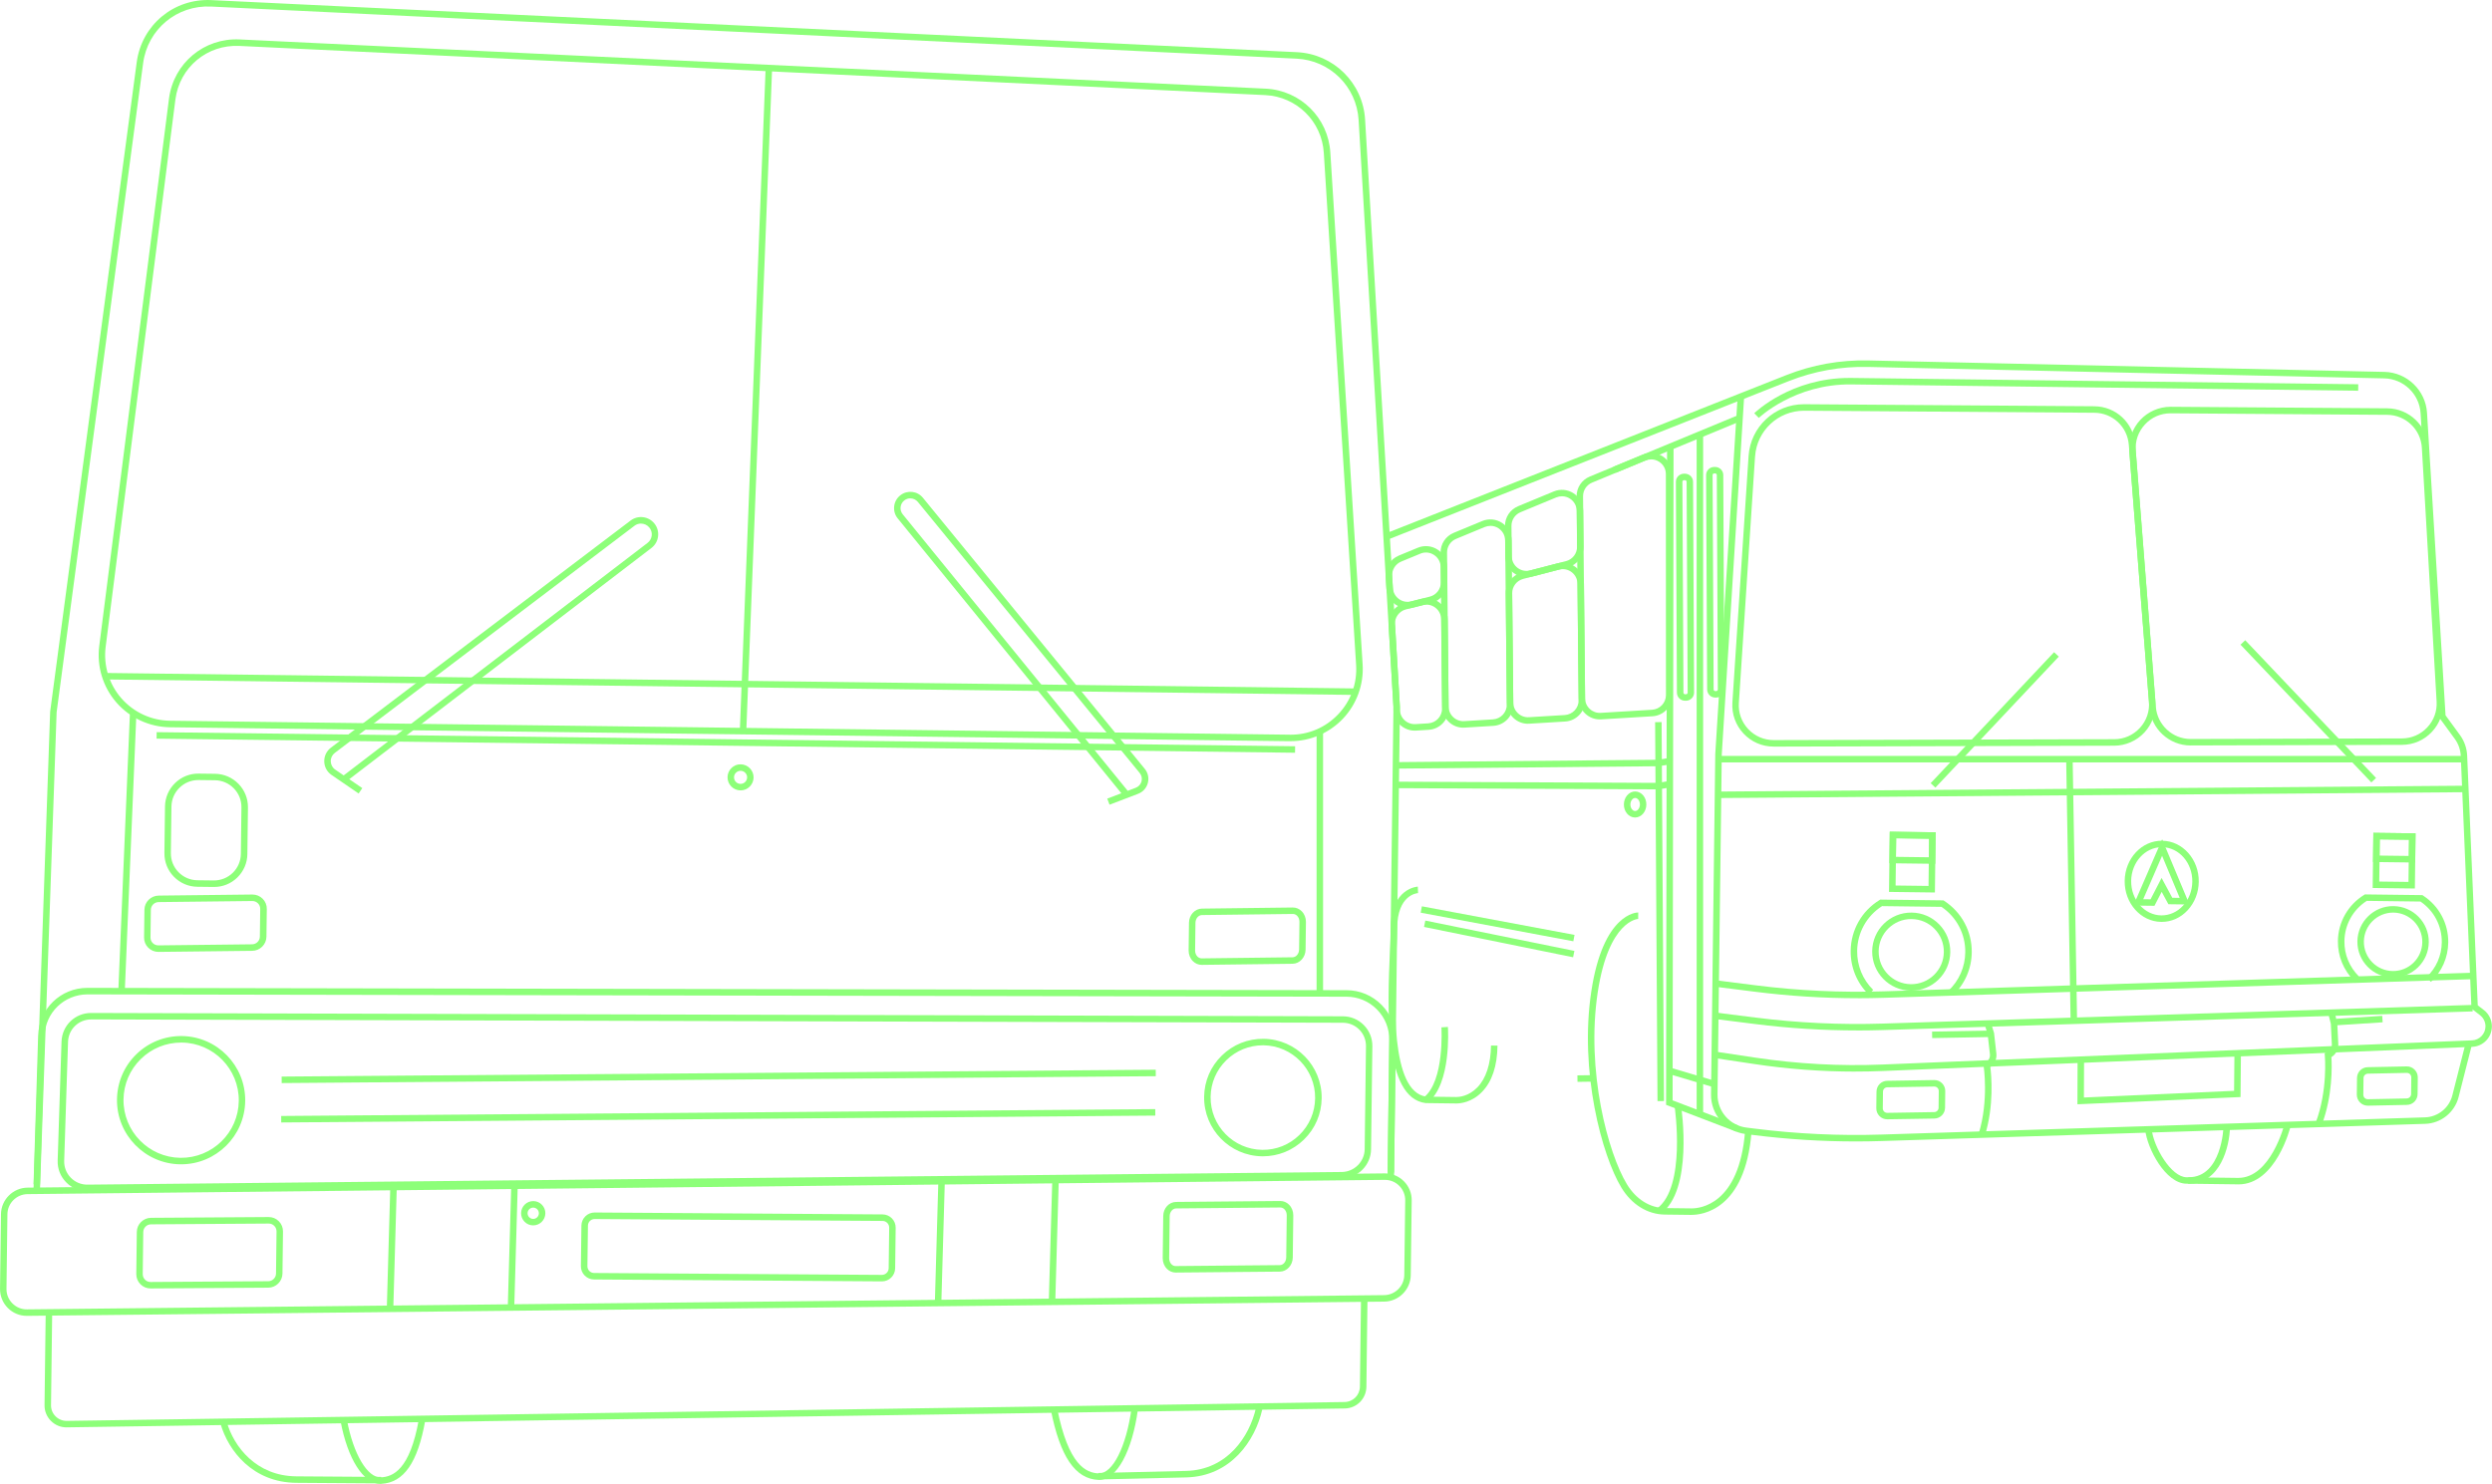 <?xml version="1.0" encoding="UTF-8"?> <svg xmlns="http://www.w3.org/2000/svg" id="_Слой_2" data-name="Слой 2" viewBox="0 0 768.32 457.56"><defs><style> .cls-1 { fill: #8dff79; stroke-width: 0px; } </style></defs><g id="_Слой_1-2" data-name="Слой 1"><g><path class="cls-1" d="m571.98,330.44c-10.4,0-20.83-.78-31.1-2.33l-12.36-1.86.3-1.98,12.36,1.86c12.95,1.95,26.14,2.67,39.22,2.13l181.75-7.45c2.3-.09,4.13-1.97,4.16-4.28.02-1.36-.62-2.66-1.69-3.49l-2.63-2.02-3.3-77.89c-.08-1.92-.72-3.76-1.86-5.31l-4.78-6.54-.02-.29-5.73-93.59c-.36-5.88-5.26-10.59-11.15-10.72l-159.21-3.53c-8.41-.19-16.63,1.29-24.45,4.38l-123.75,48.92-.74-1.86,123.75-48.92c8.07-3.19,16.56-4.71,25.23-4.52l159.21,3.53c6.92.15,12.67,5.69,13.1,12.6l5.71,93.3,4.43,6.06c1.37,1.87,2.14,4.09,2.24,6.4l3.26,76.96,1.89,1.46c1.57,1.21,2.5,3.12,2.47,5.1-.04,3.37-2.71,6.12-6.08,6.25l-181.75,7.45c-2.83.12-5.67.17-8.5.17Z"></path><path class="cls-1" d="m572.69,317.75c-10.58,0-21.18-.66-31.63-1.98l-12.37-1.56.25-1.98,12.37,1.56c12.96,1.64,26.17,2.26,39.26,1.84l181.73-5.75.06,2-181.73,5.75c-2.64.08-5.3.13-7.95.13Z"></path><path class="cls-1" d="m572.81,307.81c-10.58,0-21.18-.66-31.63-1.98l-12.37-1.56.25-1.98,12.37,1.56c12.96,1.64,26.17,2.26,39.26,1.84l181.73-5.75.06,2-181.73,5.75c-2.64.08-5.29.13-7.95.13Z"></path><g><path class="cls-1" d="m546.84,230.22c-3.56,0-6.86-1.43-9.29-4.02-2.44-2.6-3.66-6-3.43-9.56l4.99-76.02c.59-8.98,8.07-15.97,17.05-15.97.04,0,.08,0,.12,0l89.42.63c6.67.05,12.1,5.1,12.62,11.76l6.2,79.16c.28,3.53-.94,7.04-3.34,9.64-2.4,2.6-5.8,4.1-9.34,4.11l-104.98.28h-.04Zm-6.73-89.54l1,.07-4.99,76.02c-.2,3.01.83,5.87,2.89,8.06,2.06,2.2,4.88,3.39,7.87,3.39l104.98-.28c3.03,0,5.82-1.24,7.88-3.46,2.05-2.22,3.05-5.11,2.81-8.13l-6.2-79.16c-.44-5.61-5.01-9.87-10.64-9.91l-89.42-.63s-.07,0-.11,0c-7.93,0-14.54,6.17-15.06,14.1l-1-.07Z"></path><path class="cls-1" d="m675.39,229.88c-6.61,0-12.2-5.16-12.71-11.76l-6.19-78.93c-.28-3.55.95-7.08,3.38-9.69,2.41-2.58,5.8-4.06,9.33-4.06.03,0,.06,0,.09,0l66.75.47c6.7.05,12.25,5.32,12.64,12.01l4.55,78.28c.21,3.53-1.02,6.9-3.44,9.48s-5.71,4-9.25,4.01l-65.11.18h-.03Zm-6.19-102.43c-3.02,0-5.81,1.21-7.86,3.42-2.08,2.23-3.09,5.13-2.85,8.17l6.19,78.93c.44,5.56,5.14,9.91,10.72,9.91h.03l65.11-.18c2.99,0,5.76-1.21,7.8-3.38,2.05-2.17,3.08-5.01,2.9-7.99l-4.55-78.28c-.33-5.64-5.01-10.09-10.66-10.13l-66.75-.47s-.05,0-.08,0Z"></path></g><rect class="cls-1" x="710.66" y="190.04" width="2" height="58.57" transform="translate(44.6 550.36) rotate(-43.52)"></rect><rect class="cls-1" x="587.25" y="220.98" width="55.49" height="2" transform="translate(31.73 517.43) rotate(-46.71)"></rect><rect class="cls-1" x="496.19" y="135.83" width="42.05" height="2" transform="translate(-13.02 208.16) rotate(-22.48)"></rect><path class="cls-1" d="m589.26,305.49c-.05,0-.1,0-.15,0-6.64-.08-11.97-5.55-11.89-12.19.08-6.64,5.53-11.99,12.19-11.89,3.22.04,6.22,1.33,8.47,3.63s3.46,5.34,3.42,8.56c-.04,3.22-1.33,6.22-3.63,8.47-2.27,2.21-5.25,3.42-8.4,3.42Zm0-22.09c-5.48,0-9.97,4.42-10.04,9.92-.07,5.54,4.38,10.1,9.92,10.17,2.66.03,5.22-.98,7.14-2.85,1.92-1.87,3-4.38,3.03-7.06h0c.03-2.68-.98-5.22-2.85-7.14s-4.38-3-7.06-3.03c-.04,0-.08,0-.13,0Z"></path><path class="cls-1" d="m602.05,307.02l-1.37-1.46c3.33-3.13,5.19-7.37,5.24-11.92.07-5.63-2.67-10.84-7.33-14l-18.32-.23c-4.75,3.04-7.61,8.19-7.68,13.81-.06,4.55,1.7,8.83,4.95,12.04l-1.41,1.42c-3.64-3.6-5.6-8.39-5.54-13.49.08-6.41,3.4-12.26,8.87-15.64l.25-.15,19.49.24.24.16c5.39,3.52,8.56,9.45,8.48,15.86-.06,5.1-2.15,9.84-5.87,13.35Z"></path><path class="cls-1" d="m596.56,275.21l-14.15-.18.23-18.56,14.15.18-.23,18.56Zm-12.12-2.15l10.15.13.18-14.56-10.15-.13-.18,14.56Z"></path><path class="cls-1" d="m596.67,266.37l-14.15-.18.12-9.73,14.15.18-.12,9.73Zm-12.12-2.15l10.15.13.07-5.73-10.15-.13-.07,5.73Z"></path><path class="cls-1" d="m737.83,301.42s-.09,0-.14,0c-6.07-.08-10.94-5.07-10.87-11.14.08-6.07,5.08-10.96,11.14-10.87,6.07.08,10.95,5.07,10.87,11.14-.04,2.94-1.22,5.69-3.32,7.74-2.07,2.02-4.79,3.13-7.68,3.13Zm0-20.01c-4.92,0-8.94,3.97-9.01,8.9-.06,4.97,3.93,9.06,8.89,9.12,2.39.03,4.68-.88,6.4-2.56,1.72-1.68,2.69-3.93,2.72-6.34.06-4.97-3.93-9.06-8.89-9.12-.04,0-.08,0-.11,0Z"></path><path class="cls-1" d="m749.49,302.78l-1.37-1.46c3-2.82,4.67-6.63,4.72-10.73.06-5.06-2.39-9.74-6.58-12.59l-16.55-.21c-4.26,2.74-6.83,7.37-6.89,12.43-.05,4.1,1.53,7.95,4.45,10.85l-1.41,1.42c-3.31-3.28-5.1-7.65-5.05-12.29.07-5.84,3.1-11.17,8.08-14.25l.25-.15,17.72.22.24.16c4.91,3.21,7.8,8.61,7.73,14.45-.06,4.65-1.96,8.96-5.35,12.16Z"></path><path class="cls-1" d="m744.54,273.98l-13.01-.16.21-17.01,13.01.16-.21,17.01Zm-10.98-2.14l9.01.11.16-13.01-9.01-.11-.16,13.01Z"></path><path class="cls-1" d="m744.64,265.97l-13.01-.16.11-9,13.01.16-.11,9Zm-10.98-2.14l9.01.11.06-5-9.01-.11-.06,5Z"></path><rect class="cls-1" x="637.72" y="233.86" width="2" height="80.91" transform="translate(-4.56 10.87) rotate(-.97)"></rect><polygon class="cls-1" points="535.23 348.93 513.68 340.69 513.98 137.82 515.98 137.82 515.69 339.31 535.95 347.06 535.23 348.93"></polygon><path class="cls-1" d="m12.31,367.45l-2-.07,5.15-147.92L42.15,19.21C43.68,7.72,53.56-.53,65.15.03l334.7,16.06c11.32.54,20.36,9.48,21.03,20.79l10.74,181.09-1.79,143.61-2-.02,1.79-143.54-10.74-181.02c-.61-10.29-8.83-18.42-19.13-18.91L65.05,2.02c-10.51-.5-19.52,6.99-20.92,17.45l-26.67,200.16-5.15,147.82Z"></path><path class="cls-1" d="m397.9,228.56c-.09,0-.18,0-.27,0l-345.23-4.3c-6.34-.08-12.36-2.87-16.52-7.65-4.16-4.78-6.08-11.13-5.28-17.42L52.11,30.34c1.45-10.89,10.82-18.71,21.79-18.18l316.33,15.18c10.72.51,19.29,8.99,19.93,19.7l9.96,157.86c.39,6.16-1.83,12.26-6.08,16.73-4.19,4.41-10.06,6.92-16.13,6.92Zm-.25-2c5.72.07,11-2.17,14.93-6.3,3.93-4.13,5.89-9.54,5.53-15.23l-9.96-157.87c-.58-9.7-8.33-17.36-18.03-17.83L73.8,14.16c-9.93-.48-18.4,6.59-19.71,16.44l-21.51,168.84c-.73,5.72,1.02,11.5,4.81,15.85s9.26,6.89,15.03,6.96l345.23,4.3Z"></path><rect class="cls-1" x="130.77" y="122.22" width="204.62" height="2" transform="translate(100.88 351.33) rotate(-87.77)"></rect><path class="cls-1" d="m8.26,405.76c-2.21,0-4.28-.86-5.84-2.42-1.58-1.59-2.44-3.7-2.41-5.94l.29-23.02c.06-4.45,3.72-8.11,8.17-8.16l418.44-4.39c2.26-.01,4.35.84,5.93,2.42,1.58,1.59,2.44,3.7,2.41,5.94l-.29,23.02c-.06,4.45-3.72,8.11-8.17,8.16l-418.44,4.39s-.06,0-.09,0Zm418.73-41.93s-.04,0-.07,0l-418.44,4.39c-3.37.04-6.15,2.81-6.19,6.18l-.29,23.02c-.02,1.7.63,3.3,1.83,4.5,1.2,1.2,2.76,1.86,4.5,1.84l418.44-4.39v1s0-1,0-1c3.37-.04,6.15-2.81,6.19-6.18l.29-23.02c.02-1.7-.63-3.3-1.83-4.5-1.18-1.19-2.75-1.84-4.43-1.84Z"></path><path class="cls-1" d="m46.41,397.31c-1.18,0-2.28-.46-3.11-1.3-.84-.84-1.29-1.96-1.28-3.15l.16-12.99c.03-2.38,1.99-4.32,4.36-4.34l36.29-.24c1.2,0,2.31.45,3.14,1.3.84.84,1.29,1.96,1.28,3.15l-.16,12.99c-.03,2.38-1.99,4.32-4.36,4.34l-36.29.24s-.02,0-.03,0Zm36.45-20.01s-.01,0-.02,0l-36.29.24c-1.29,0-2.36,1.07-2.38,2.36l-.16,12.99c0,.65.24,1.26.7,1.72.45.46,1.05.71,1.7.71,0,0,.01,0,.02,0l36.29-.24c1.29,0,2.36-1.07,2.38-2.36l.16-12.99c0-.65-.24-1.26-.7-1.72-.45-.46-1.05-.71-1.7-.71Z"></path><path class="cls-1" d="m362.47,392.41c-1,0-1.96-.41-2.69-1.15-.84-.84-1.31-2.04-1.3-3.3l.16-12.99c.03-2.42,1.78-4.32,3.98-4.34l32.1-.29s.02,0,.03,0c1,0,1.96.41,2.69,1.15.84.84,1.31,2.04,1.3,3.3l-.16,12.99c-.03,2.37-1.81,4.32-3.98,4.34l-32.1.29s-.02,0-.03,0Zm32.28-20.07s0,0-.02,0l-32.1.29c-1.08,0-1.98,1.07-2,2.37l-.16,12.99c0,.72.25,1.4.71,1.86.36.36.78.57,1.29.56l32.1-.29c1.08,0,1.98-1.07,1.99-2.37l.16-12.99c0-.72-.25-1.4-.71-1.86-.36-.36-.81-.56-1.28-.56Z"></path><g><path class="cls-1" d="m48.85,293.53c-1.2,0-2.32-.46-3.16-1.31-.84-.84-1.29-1.96-1.27-3.14l.11-8.57c.03-2.38,2-4.32,4.4-4.34l28.87-.33c1.22-.01,2.34.46,3.19,1.31.84.84,1.29,1.96,1.27,3.14l-.11,8.57c-.03,2.38-2,4.32-4.4,4.34l-28.87.33s-.02,0-.03,0Zm28.97-15.69s-.01,0-.02,0l-28.87.33c-1.32,0-2.4,1.07-2.42,2.36l-.11,8.57c0,.64.24,1.25.69,1.7.46.47,1.09.72,1.75.72l28.87-.33c1.31,0,2.4-1.07,2.41-2.36l.11-8.57c0-.64-.24-1.25-.69-1.7-.46-.46-1.08-.72-1.74-.72Z"></path><path class="cls-1" d="m370.5,297.53c-1.02,0-1.99-.41-2.73-1.16-.84-.84-1.31-2.04-1.3-3.28l.11-8.57c.03-2.38,1.83-4.32,4.01-4.34l27.98-.34c1.07-.01,2.01.4,2.77,1.16.84.84,1.31,2.04,1.3,3.28l-.11,8.57c-.03,2.37-1.83,4.32-4.01,4.34l-27.99.34s-.02,0-.03,0Zm28.11-15.7s-.01,0-.02,0l-27.98.34c-1.11,0-2.01,1.07-2.03,2.37l-.11,8.57c0,.71.25,1.38.71,1.85.37.37.86.58,1.33.57l27.99-.34c1.1,0,2.01-1.07,2.03-2.37l.11-8.57c0-.71-.25-1.38-.71-1.85-.37-.37-.83-.57-1.31-.57Z"></path></g><path class="cls-1" d="m55.84,359.03c-.08,0-.17,0-.25,0-10.9-.14-19.66-9.12-19.52-20.02.07-5.28,2.18-10.22,5.96-13.91,3.78-3.69,8.79-5.68,14.05-5.62,10.9.14,19.66,9.12,19.52,20.02h0c-.14,10.82-8.98,19.53-19.77,19.53Zm0-37.54c-4.66,0-9.06,1.79-12.4,5.05-3.4,3.31-5.3,7.75-5.36,12.5-.12,9.8,7.75,17.87,17.55,17.99,9.83.11,17.87-7.75,17.99-17.55.12-9.8-7.75-17.87-17.55-17.99-.08,0-.15,0-.23,0Z"></path><path class="cls-1" d="m389.37,356.56c-.08,0-.15,0-.23,0-9.99-.12-18.01-8.35-17.89-18.34.06-4.84,2-9.36,5.47-12.74,3.46-3.38,8.01-5.21,12.88-5.15,9.99.12,18.01,8.35,17.89,18.34-.06,4.84-2,9.36-5.47,12.74-3.41,3.32-7.89,5.15-12.64,5.15Zm-.01-34.23c-4.23,0-8.21,1.62-11.25,4.58-3.08,3.01-4.81,7.03-4.86,11.34-.11,8.89,7.03,16.2,15.91,16.32,4.31.06,8.37-1.57,11.45-4.58,3.08-3.01,4.81-7.03,4.86-11.34h1s-1,0-1,0c.11-8.89-7.03-16.2-15.91-16.32-.07,0-.14,0-.21,0Z"></path><path class="cls-1" d="m12.34,365.24l-2-.06,1.42-45.83c.26-8.26,6.93-14.73,15.19-14.73h.03l388.19.72c4.09,0,7.92,1.62,10.79,4.53,2.87,2.91,4.42,6.77,4.37,10.86l-.52,41.97-2-.02.52-41.97c.04-3.55-1.3-6.9-3.8-9.43-2.49-2.53-5.82-3.93-9.37-3.93l-388.19-.72c-7.17.03-12.99,5.6-13.22,12.79l-1.42,45.83Z"></path><path class="cls-1" d="m26.9,367.31c-2.48,0-4.79-.97-6.52-2.75-1.76-1.8-2.68-4.17-2.6-6.68l1.19-36.69c.16-4.96,4.17-8.83,9.12-8.83h.02l385.91,1.03c2.46,0,4.76.97,6.48,2.72,1.72,1.75,2.65,4.06,2.62,6.52l-.4,31.76c-.06,4.92-4.11,8.96-9.03,9.01l-386.71,3.9s-.06,0-.1,0Zm1.2-52.95c-3.87,0-7,3.02-7.12,6.9l-1.19,36.69c-.06,1.96.66,3.81,2.03,5.21,1.37,1.4,3.22,2.17,5.17,2.14l386.71-3.9c3.84-.04,7.01-3.2,7.05-7.04h0s.4-31.76.4-31.76c.02-1.92-.7-3.72-2.05-5.09-1.35-1.37-3.14-2.12-5.06-2.13l-385.91-1.03h-.02Z"></path><rect class="cls-1" x="86.83" y="330.93" width="269.5" height="2" transform="translate(-2.59 1.74) rotate(-.45)"></rect><rect class="cls-1" x="86.68" y="343.08" width="269.5" height="2" transform="translate(-2.68 1.74) rotate(-.45)"></rect><rect class="cls-1" x="-3.69" y="261.72" width="85.91" height="2" transform="translate(-224.86 291.02) rotate(-87.61)"></rect><rect class="cls-1" x="405.92" y="225.54" width="2" height="80.7"></rect><path class="cls-1" d="m20.51,440.15c-1.81,0-3.51-.7-4.79-1.98-1.31-1.31-2.02-3.04-1.99-4.89l.36-28.61,2,.02-.36,28.61c-.02,1.3.48,2.53,1.41,3.45.92.92,2.16,1.42,3.45,1.4l393.97-5.82c2.61-.04,4.68-2.11,4.72-4.73l.33-26.65,2,.02-.33,26.65c-.05,3.7-2.98,6.65-6.69,6.7l-393.97,5.82s-.07,0-.1,0Z"></path><path class="cls-1" d="m110.57,244.69l-8.35-5.72c-1.39-.95-2.21-2.47-2.25-4.15s.71-3.24,2.05-4.26l92.38-70.03c2.3-1.74,5.52-1.35,7.34.88.92,1.13,1.32,2.54,1.15,3.98-.17,1.44-.9,2.72-2.06,3.6l-93.15,71.29,4.02,2.75-1.13,1.65Zm87.05-83.24c-.7,0-1.4.22-2,.68l-92.38,70.03c-.83.63-1.29,1.58-1.26,2.62s.53,1.97,1.39,2.55l2.59,1.78,93.68-71.69c.72-.55,1.18-1.35,1.29-2.25.11-.9-.15-1.78-.72-2.48-.66-.81-1.61-1.23-2.57-1.23Z"></path><path class="cls-1" d="m342.09,248.14l-.71-1.87,4.35-1.66-68.95-84.75c-.87-1.06-1.25-2.4-1.09-3.76.16-1.36.85-2.57,1.94-3.4,2.16-1.65,5.21-1.3,6.93.81l68.39,83.58c1.01,1.23,1.35,2.82.94,4.37-.41,1.54-1.5,2.75-2.99,3.32l-8.81,3.36Zm-61.42-94.47c-.64,0-1.28.2-1.83.62-.66.5-1.07,1.23-1.17,2.05s.14,1.62.66,2.26l69.36,85.26,2.49-.95c.88-.34,1.53-1.05,1.77-1.96s.04-1.85-.56-2.58l-68.39-83.58c-.6-.73-1.46-1.11-2.34-1.11Z"></path><path class="cls-1" d="m572.27,351.98c-10.58,0-21.18-.66-31.63-1.98l-2.47-.31c-6.14-.78-10.72-6.03-10.64-12.22l1.31-104.95,6.9-110.25,2,.12-6.89,110.2-1.31,104.9c-.06,5.17,3.76,9.57,8.89,10.21l2.47.31c12.96,1.64,26.17,2.26,39.26,1.84l167.52-5.3c3.96-.13,7.42-2.9,8.4-6.74l4.12-16.2,1.94.49-4.12,16.2c-1.2,4.7-5.42,8.09-10.27,8.25l-167.52,5.3c-2.64.08-5.29.13-7.94.13Z"></path><g><path class="cls-1" d="m436.16,225.3c-1.67,0-3.3-.65-4.52-1.81-1.31-1.25-2.05-3.01-2.03-4.82v-.46c0-.11,0-.22,0-.33l-1.49-25.17c-.19-3.12,1.88-5.96,4.91-6.73l5.16-1.32c1.96-.5,4.01-.08,5.61,1.15,1.61,1.23,2.54,3.1,2.56,5.13l.28,27.51c.04,3.49-2.67,6.39-6.15,6.6l-3.92.24c-.13,0-.26.01-.39.01Zm-6.05-32.7l1.49,25.17c0,.16.01.31.01.47v.45c-.02,1.28.48,2.47,1.4,3.35.93.88,2.13,1.32,3.41,1.25l3.92-.24c2.42-.15,4.3-2.16,4.27-4.59l-.28-27.51c-.01-1.41-.66-2.7-1.78-3.56-1.12-.86-2.54-1.15-3.9-.8l-5.16,1.32c-2.11.54-3.54,2.51-3.41,4.68h0Z"></path><path class="cls-1" d="m433.97,187.59c-1.37,0-2.72-.43-3.85-1.26-1.58-1.16-2.56-2.94-2.68-4.9l-.22-3.66c-.17-2.78,1.46-5.37,4.03-6.44l5.88-2.43c2.01-.83,4.3-.61,6.12.59,1.82,1.2,2.92,3.22,2.94,5.4l.05,4.64c.03,3.02-2,5.66-4.92,6.41l-5.71,1.46c-.54.14-1.09.21-1.63.21Zm3.93-16.85l-5.88,2.43c-1.79.74-2.92,2.54-2.8,4.47l.22,3.66c.08,1.36.76,2.6,1.86,3.41,1.1.8,2.49,1.07,3.81.73l5.71-1.46c2.04-.52,3.44-2.35,3.42-4.45l-.05-4.64c-.02-1.54-.76-2.9-2.04-3.75s-2.83-1-4.25-.41h0Z"></path><path class="cls-1" d="m451.16,224.39c-1.66,0-3.23-.62-4.45-1.76-1.33-1.24-2.07-2.91-2.08-4.73l-.48-47.47c-.03-2.69,1.56-5.09,4.04-6.12l8.81-3.65c2.01-.83,4.3-.61,6.12.59,1.82,1.2,2.92,3.22,2.94,5.4l.51,50.58c.04,3.49-2.67,6.39-6.15,6.6l-8.84.54c-.14,0-.27.01-.41.01Zm8.36-62.23c-.59,0-1.18.12-1.75.35l-8.81,3.65c-1.73.71-2.83,2.38-2.81,4.25l.48,47.47c.01,1.26.53,2.42,1.45,3.28.92.86,2.12,1.29,3.38,1.21l8.84-.54c2.42-.15,4.3-2.16,4.27-4.59l-.51-50.58c-.02-1.54-.76-2.9-2.04-3.75-.76-.51-1.62-.76-2.5-.76Z"></path><path class="cls-1" d="m470.64,178.04c-1.42,0-2.81-.46-3.97-1.35-1.61-1.23-2.55-3.1-2.57-5.13l-.09-9.34c-.03-2.69,1.56-5.09,4.04-6.12l11.01-4.56c2.01-.83,4.3-.61,6.12.59,1.82,1.2,2.92,3.22,2.94,5.4l.11,11.04c.03,3.01-1.99,5.65-4.9,6.4l-11.03,2.86c-.55.14-1.11.21-1.66.21Zm10.94-25.01c-.59,0-1.18.12-1.75.35l-11.01,4.56c-1.73.71-2.83,2.38-2.81,4.25l.09,9.34c.01,1.41.66,2.71,1.78,3.57,1.12.86,2.54,1.15,3.91.79l11.03-2.86c2.03-.53,3.43-2.36,3.41-4.45l-.11-11.04c-.02-1.54-.76-2.9-2.04-3.75-.76-.51-1.62-.76-2.5-.76Z"></path><path class="cls-1" d="m493.24,221.84c-1.66,0-3.23-.62-4.45-1.76-1.33-1.24-2.07-2.91-2.08-4.73l-.62-62.27c-.03-2.69,1.56-5.09,4.04-6.12l16.44-6.8c2.02-.84,4.32-.61,6.14.61,1.82,1.22,2.91,3.25,2.91,5.44l.03,68.12c0,3.46-2.7,6.33-6.15,6.54l-15.84.96c-.14,0-.27.01-.41.01Zm15.84-80.18c-.59,0-1.18.12-1.75.35l-16.44,6.8c-1.73.71-2.83,2.38-2.81,4.25l.62,62.27c.01,1.26.53,2.42,1.45,3.28.92.86,2.11,1.29,3.38,1.21l15.84-.96c2.4-.15,4.27-2.14,4.27-4.54l-.03-68.12c0-1.54-.74-2.92-2.02-3.78-.77-.51-1.64-.77-2.51-.77Z"></path><path class="cls-1" d="m471.1,223.18c-1.66,0-3.23-.62-4.45-1.76-1.33-1.24-2.07-2.91-2.08-4.73l-.34-33.7c-.03-3.01,1.99-5.65,4.9-6.4l11.03-2.86c1.96-.51,4.01-.09,5.63,1.14,1.61,1.23,2.55,3.1,2.57,5.13l.36,35.89c.03,3.49-2.67,6.39-6.15,6.6l-11.05.67c-.14,0-.27.01-.41.01Zm-4.87-40.21l.34,33.7c.01,1.26.53,2.42,1.45,3.28s2.12,1.29,3.38,1.21l11.05-.67c2.42-.15,4.3-2.16,4.27-4.59l-.36-35.89c-.01-1.41-.66-2.71-1.78-3.57-1.12-.86-2.54-1.14-3.91-.79l-11.03,2.86c-2.03.53-3.43,2.36-3.41,4.45h0Z"></path></g><path class="cls-1" d="m611.97,350.17l-1.91-.59c3.15-10.25,1.54-20.8,1.52-20.91l-.12-.73.67-.32c.95-.46,1.51-1.47,1.39-2.52l-.71-6.29-1.03-3.23,1.91-.61,1.1,3.52.72,6.39c.18,1.64-.55,3.23-1.86,4.16.32,2.56,1.19,11.82-1.68,21.13Z"></path><path class="cls-1" d="m715.81,346.97l-1.87-.71c3.8-10.03,2.85-20.66,2.84-20.77l-.07-.74.69-.28c.98-.4,1.6-1.37,1.54-2.43l-.31-6.33-.83-3.29,1.94-.49.88,3.58.31,6.43c.08,1.64-.75,3.18-2.12,4.03.16,2.57.44,11.88-3.01,20.99Z"></path><path class="cls-1" d="m581.85,345.15c-.9,0-1.74-.35-2.37-.98-.65-.65-1-1.51-.99-2.43l.06-5.14c.02-1.83,1.48-3.3,3.31-3.32l14.47-.23c.93-.01,1.78.33,2.43.98.65.65,1,1.51.99,2.43l-.06,5.14c-.02,1.83-1.48,3.3-3.31,3.32l-.02-1,.02,1-14.47.23s-.04,0-.06,0Zm14.53-10.1s-.02,0-.02,0l-14.47.23c-.75.01-1.34.6-1.34,1.35l-.06,5.14c0,.37.14.72.4.99.26.26.62.4.99.4l14.47-.23c.74-.01,1.34-.6,1.34-1.35l.06-5.14c0-.37-.14-.72-.4-.99-.26-.26-.6-.4-.96-.4Z"></path><path class="cls-1" d="m730.01,340.95c-.89,0-1.73-.35-2.37-.98-.65-.65-1.01-1.51-1-2.43l.06-5.14c.02-1.83,1.47-3.29,3.3-3.32l12-.24c.93-.02,1.79.33,2.44.98.65.65,1.01,1.51,1,2.43l-.06,5.14c-.02,1.83-1.47,3.29-3.3,3.32l-12,.24s-.05,0-.07,0Zm12.07-10.11s-.02,0-.03,0l-12,.24c-.74.02-1.33.61-1.34,1.35l-.06,5.14c0,.37.14.72.4.99.27.26.63.4.99.4l12-.24c.74-.02,1.33-.61,1.34-1.35l.06-5.14c0-.37-.14-.72-.4-.99-.26-.26-.6-.4-.96-.4Z"></path><polygon class="cls-1" points="640.5 340.52 640.55 326.76 642.55 326.77 642.5 338.43 688.8 336.37 688.91 324.77 690.91 324.79 690.79 338.29 640.5 340.52"></polygon><path class="cls-1" d="m690.14,365.21s-.1,0-.14,0l-15.9-.2c-6.44-.08-12.1-10.85-12.71-16.65l1.99-.21c.59,5.55,6.02,14.81,10.75,14.87l15.9.2c10.03.09,14.26-16.39,14.3-16.56l1.94.48c-.18.74-4.6,18.08-16.12,18.08Z"></path><path class="cls-1" d="m674.8,365.02c-.05,0-.1,0-.16,0l.02-2s.09,0,.13,0c10.26,0,10.74-15.4,10.75-15.56l2,.05c-.13,6.08-2.98,17.51-12.74,17.51Z"></path><path class="cls-1" d="m521.6,374.63s-.08,0-.12,0l-8.23-.1c-5.32-.07-10.19-3.1-13.36-8.32-5.96-9.81-13.03-35.84-9.26-60.57,3.67-24.12,14.06-24.28,14.46-24.27l-.02,2v-1s.01,1,.01,1c-.09,0-9.09.38-12.47,22.57-3.69,24.24,3.18,49.68,8.99,59.23,2.81,4.62,7.06,7.3,11.68,7.35l8.23.1c2.42.03,14.69-.97,16.52-23.73l1.99.16c-1.94,24.2-15.41,25.57-18.42,25.57Z"></path><path class="cls-1" d="m449.04,340.27s-.06,0-.08,0l-9.44-.12c-12.95-1.66-11.72-29.9-10.99-46.78.12-2.85.23-5.31.24-7.09.03-12.43,8.27-12.88,8.36-12.88l.08,2c-.26.01-6.41.46-6.44,10.89,0,1.81-.11,4.3-.24,7.17-.66,15.1-1.88,43.19,9.19,44.7l9.26.12c.84,0,3.8-.17,6.51-2.97,2.68-2.76,4.14-7.23,4.21-12.9l2,.02c-.08,6.29-1.68,11.09-4.77,14.27-3.19,3.29-6.75,3.57-7.89,3.57Z"></path><path class="cls-1" d="m440.27,339.93l-1.25-1.56c6.39-5.1,5.4-21.41,5.39-21.57l2-.13c.05.71,1.06,17.52-6.14,23.26Z"></path><path class="cls-1" d="m511.99,374.32l-1.17-1.62c9.14-6.57,5.52-31.29,5.49-31.54l1.98-.3c.16,1.07,3.83,26.18-6.3,33.47Z"></path><rect class="cls-1" x="486.35" y="331.57" width="4.94" height="2" transform="translate(-4.82 7.2) rotate(-.84)"></rect><path class="cls-1" d="m666.46,284.28s-.09,0-.13,0c-6.3-.08-11.35-5.76-11.26-12.66.09-6.9,5.28-12.47,11.58-12.37,6.3.08,11.35,5.76,11.26,12.66h-1s1,0,1,0c-.04,3.32-1.26,6.44-3.42,8.77-2.16,2.33-5,3.6-8.02,3.6Zm.05-23.04c-5.15,0-9.37,4.64-9.44,10.4-.07,5.8,4.1,10.57,9.29,10.63,2.52.02,4.86-1.02,6.67-2.96,1.83-1.97,2.85-4.61,2.89-7.44.07-5.8-4.1-10.57-9.29-10.63-.04,0-.07,0-.11,0Z"></path><path class="cls-1" d="m664.26,279.32l-6.51-.08,8.87-20.44,8.42,20.11-6.5-.08-2.06-3.82-2.23,4.31Zm-3.48-2.04l2.27.03,3.4-6.59,3.3,6.12,2.28.03-5.43-12.97-5.81,13.38Z"></path><rect class="cls-1" x="529.81" y="233.1" width="229.94" height="2"></rect><rect class="cls-1" x="529.67" y="243.21" width="230.42" height="2" transform="translate(-1.89 5.05) rotate(-.45)"></rect><rect class="cls-1" x="720.23" y="313.76" width="14.3" height="2" transform="translate(-18.77 47.54) rotate(-3.7)"></rect><rect class="cls-1" x="595.67" y="317.99" width="18.11" height="2" transform="translate(-5.66 10.98) rotate(-1.04)"></rect><path class="cls-1" d="m542.26,128.86l-1.4-1.43c.46-.45,11.38-10.89,29.34-10.89.19,0,.38,0,.58,0l156.3,1.95-.02,2-156.3-1.95c-17.4-.21-28.38,10.22-28.49,10.32Z"></path><rect class="cls-1" x="510.68" y="222.66" width="2" height="116.85" transform="translate(-1.77 3.24) rotate(-.36)"></rect><path class="cls-1" d="m504.12,252.09s-.02,0-.04,0c-.95-.01-1.86-.48-2.5-1.28-.6-.76-.93-1.74-.91-2.78.01-1.04.36-2.01.98-2.75.66-.79,1.58-1.24,2.53-1.22.95.01,1.86.48,2.5,1.28.6.76.93,1.74.91,2.78h0c-.01,1.04-.36,2.01-.98,2.75-.65.78-1.56,1.22-2.5,1.22Zm.03-6.03c-.47,0-.81.32-.96.5-.32.38-.51.93-.52,1.49,0,.57.17,1.12.48,1.51.16.19.49.52.96.53.48,0,.82-.31.98-.5.32-.38.51-.93.52-1.49h0c0-.57-.17-1.12-.48-1.51-.16-.19-.49-.52-.96-.53h-.01Z"></path><polygon class="cls-1" points="430.4 237.01 430.38 235.01 511.3 234.28 514.28 233.78 514.62 235.75 511.4 236.28 430.4 237.01"></polygon><polygon class="cls-1" points="511.38 243.41 430.31 243.04 430.32 241.04 511.22 241.41 514.19 240.91 514.53 242.88 511.38 243.41"></polygon><rect class="cls-1" x="520.71" y="325.13" width="2" height="14.3" transform="translate(54.7 737.86) rotate(-73.47)"></rect><rect class="cls-1" x="523.1" y="133.95" width="2" height="209.47"></rect><path class="cls-1" d="m519.52,216.08c-.66,0-1.29-.26-1.76-.72-.47-.47-.74-1.1-.74-1.76l-.32-65.02c0-.67.25-1.3.72-1.77.47-.47,1.1-.74,1.76-.74h.3c.62,0,1.3.25,1.77.72s.74,1.1.74,1.76l.32,65.02c0,1.38-1.11,2.5-2.49,2.51h-.3s0,0-.01,0Zm-.02-68.01h-.3c-.18,0-.3.09-.35.15s-.15.17-.14.35l.32,65.02c0,.18.09.3.15.35.05.05.18.14.35.14h.3c.27,0,.5-.23.5-.5l-.32-65.02c0-.18-.09-.3-.15-.35-.05-.05-.17-.14-.35-.14Z"></path><path class="cls-1" d="m528.84,215.1c-.66,0-1.29-.26-1.76-.72-.47-.47-.74-1.1-.74-1.76l-.32-66.12c0-.67.25-1.3.72-1.77.47-.47,1.1-.74,1.76-.74h.3c.63,0,1.3.25,1.77.72.47.47.74,1.1.74,1.76l.32,66.12c0,1.38-1.11,2.5-2.49,2.51h-.3s0,0-.01,0Zm-.03-69.11h-.3c-.18,0-.3.09-.35.15-.05.05-.14.17-.14.35l.32,66.12c0,.18.09.3.15.35.05.05.18.14.35.14h.3c.27,0,.5-.23.5-.5l-.32-66.12c0-.18-.09-.3-.15-.35-.05-.05-.17-.14-.35-.14Z"></path><rect class="cls-1" x="460.72" y="260.91" width="2" height="47.88" transform="translate(96.74 686.24) rotate(-79.39)"></rect><rect class="cls-1" x="461.21" y="266.07" width="2" height="46.9" transform="translate(86.37 684.74) rotate(-78.5)"></rect><path class="cls-1" d="m271.92,395.13s-.02,0-.03,0l-88.75-.59c-1.09,0-2.11-.44-2.88-1.22-.76-.78-1.18-1.81-1.16-2.9l.16-12.51c.03-2.22,1.85-4.02,4.07-4.02,0,0,.02,0,.03,0l88.75.59c1.09,0,2.11.44,2.88,1.22.76.78,1.18,1.81,1.16,2.9l-.16,12.51c-.03,2.22-1.85,4.02-4.07,4.02Zm-.01-2c1.11-.01,2.07-.91,2.08-2.04l.16-12.51c0-.55-.2-1.08-.59-1.47-.39-.4-.91-.62-1.46-.62l-88.75-.59c-1.17,0-2.07.91-2.08,2.04l-.16,12.51c0,.55.2,1.08.59,1.47.39.4.91.62,1.46.62l88.75.59Z"></path><rect class="cls-1" x="270.97" y="382.03" width="37.56" height="2" transform="translate(-101.4 661.72) rotate(-88.36)"></rect><rect class="cls-1" x="306.07" y="382.47" width="37.56" height="2" transform="translate(-67.74 697.23) rotate(-88.36)"></rect><rect class="cls-1" x="139.31" y="383.13" width="37.56" height="2" transform="translate(-230.4 531.19) rotate(-88.36)"></rect><rect class="cls-1" x="102" y="384.31" width="37.56" height="2" transform="translate(-267.83 495.04) rotate(-88.36)"></rect><path class="cls-1" d="m164.4,377.86s-.03,0-.05,0c-1-.01-1.94-.41-2.63-1.13s-1.08-1.66-1.06-2.66c.03-2.06,1.73-3.73,3.79-3.7,1,.01,1.93.41,2.63,1.13.7.72,1.08,1.66,1.06,2.66h-1s1,0,1,0c-.03,2.05-1.7,3.7-3.74,3.7Zm0-5.48c-.95,0-1.73.77-1.74,1.72,0,.47.17.91.49,1.24.33.33.76.52,1.23.53,0,0,.01,0,.02,0,.95,0,1.73-.77,1.74-1.72,0-.47-.17-.9-.49-1.24-.33-.33-.76-.52-1.23-.53,0,0-.02,0-.02,0Z"></path><path class="cls-1" d="m66,273.51s-.09,0-.13,0l-5.03-.06c-2.75-.03-5.31-1.14-7.23-3.1s-2.95-4.56-2.92-7.3l.18-14.35c.03-2.74,1.14-5.31,3.1-7.23,1.96-1.92,4.55-2.96,7.3-2.92l5.03.06c2.74.03,5.31,1.14,7.23,3.1,1.92,1.97,2.95,4.56,2.92,7.3l-.18,14.35c-.03,2.74-1.14,5.31-3.1,7.23-1.93,1.89-4.48,2.92-7.17,2.92Zm-4.86-32.97c-2.17,0-4.22.83-5.78,2.35-1.58,1.54-2.47,3.61-2.5,5.82l-.18,14.35c-.03,2.21.81,4.3,2.35,5.88s3.61,2.47,5.82,2.5l5.03.06c2.18.02,4.3-.81,5.88-2.35,1.58-1.54,2.47-3.61,2.5-5.82l.18-14.35c.03-2.21-.81-4.3-2.35-5.88-1.54-1.58-3.61-2.47-5.82-2.5l-5.03-.06s-.07,0-.11,0Z"></path><path class="cls-1" d="m228.33,243.72s-.03,0-.05,0c-1.07-.01-2.08-.44-2.83-1.21-.75-.77-1.15-1.78-1.14-2.85.01-1.07.44-2.08,1.21-2.83.77-.75,1.75-1.16,2.85-1.14,2.21.03,3.99,1.85,3.97,4.07h0c-.03,2.2-1.82,3.97-4.02,3.97Zm0-6.03c-.53,0-1.03.2-1.41.57-.39.38-.6.88-.61,1.42,0,.54.2,1.05.57,1.43.38.39.88.6,1.42.61,0,0,.02,0,.03,0,1.1,0,2-.89,2.02-1.99.01-1.11-.88-2.03-1.99-2.04,0,0-.02,0-.03,0Z"></path><rect class="cls-1" x="222.8" y="53.44" width="2" height="351.03" transform="translate(-7.92 449.89) rotate(-89.29)"></rect><rect class="cls-1" x="224.02" y="17.96" width="2" height="385.92" transform="translate(11.32 433.29) rotate(-89.29)"></rect><path class="cls-1" d="m117.27,457.56c-5.2,0-10.1-7.67-12.25-19.26l1.97-.36c1.93,10.42,6.32,17.83,10.46,17.62,3.69-.19,8.92-2.26,11.69-17.9l1.97.35c-2.3,12.98-6.6,19.19-13.55,19.55-.09,0-.18,0-.28,0Z"></path><path class="cls-1" d="m117.54,457.43l-26.17-.18c-13.45-.09-21.01-9.9-23.39-18.26l1.92-.55c2.2,7.7,9.14,16.73,21.48,16.81l26.17.18v2Z"></path><path class="cls-1" d="m338.88,456.35c-.07,0-.14,0-.21,0-7.17-.29-11.85-7.2-14.71-21.74l1.96-.39c3.49,17.71,8.99,19.97,12.83,20.12,4.31.16,8.53-8.29,10.13-20.13l1.98.27c-1.78,13.13-6.58,21.87-11.99,21.87Z"></path><path class="cls-1" d="m338.67,456.21l-.05-2,27.04-.63c12.75-.3,19.58-10.63,21.56-19.38l1.95.44c-2.14,9.46-9.57,20.62-23.47,20.94l-27.04.63Z"></path></g></g></svg> 